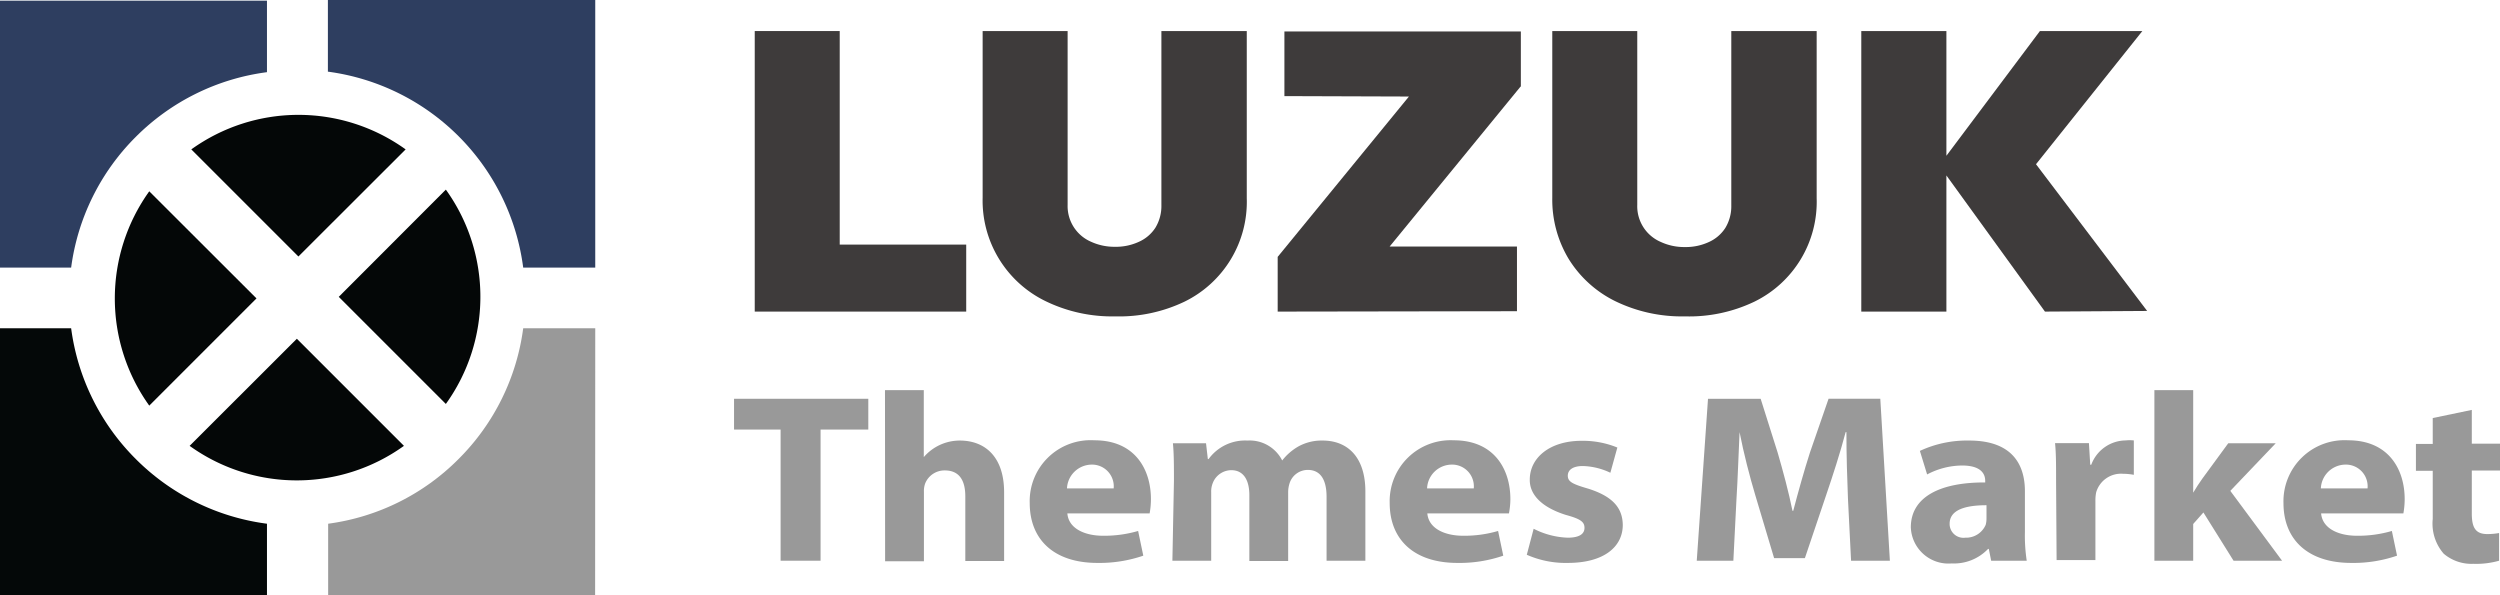 <svg id="Layer_1" data-name="Layer 1" xmlns="http://www.w3.org/2000/svg" viewBox="0 0 193.28 46.01"><defs><style>.cls-1{fill:#040707;}.cls-2{fill:#2E3E60;}.cls-3{fill:#999;}.cls-4{fill:#040808;}.cls-5{fill:#3e3b3b;}</style></defs><path class="cls-1" d="M795.48,349.38l-8.29-8.28a14.22,14.22,0,0,0,0,16.57Z" transform="translate(-775.65 -326.31)"/><path class="cls-1" d="M798.72,346.14l8.29-8.28a14.19,14.19,0,0,0-16.57,0Z" transform="translate(-775.65 -326.31)"/><path class="cls-1" d="M798.6,352.5l8.28,8.28a14.19,14.19,0,0,1-16.57,0Z" transform="translate(-775.65 -326.31)"/><path class="cls-1" d="M801.84,349.26l8.28-8.29a14.19,14.19,0,0,1,0,16.57Z" transform="translate(-775.65 -326.31)"/><path class="cls-2" d="M781.15,347a17.51,17.51,0,0,1,5-10.11h0a17.53,17.53,0,0,1,10.14-5v-5.53H775.65V347Z" transform="translate(-775.65 -326.31)"/><path class="cls-3" d="M821.67,351.69H816.1a17.49,17.49,0,0,1-5,10.11h0a17.47,17.47,0,0,1-10.08,5v5.54h20.64Z" transform="translate(-775.65 -326.31)"/><path class="cls-2" d="M801,331.85A17.56,17.56,0,0,1,816.1,347h5.57V326.31H801Z" transform="translate(-775.65 -326.31)"/><path class="cls-4" d="M786.15,361.8h0a17.51,17.51,0,0,1-5-10.11h-5.5v20.64h20.64V366.8A17.53,17.53,0,0,1,786.15,361.8Z" transform="translate(-775.65 -326.31)"/><path class="cls-5" d="M834,350.4V328.71h6.57V350.4Zm5.35,0v-5.18h11v5.18Z" transform="translate(-775.65 -326.31)"/><path class="cls-5" d="M861.87,350.77a11.76,11.76,0,0,1-5.39-1.18,8.64,8.64,0,0,1-4.86-8V328.71h6.57v13.44A3,3,0,0,0,860,345a4.32,4.32,0,0,0,1.85.39,4.24,4.24,0,0,0,1.86-.39,2.94,2.94,0,0,0,1.27-1.09,3.23,3.23,0,0,0,.46-1.75V328.71h6.6v12.92a8.59,8.59,0,0,1-4.81,8A11.69,11.69,0,0,1,861.87,350.77Z" transform="translate(-775.65 -326.31)"/><path class="cls-5" d="M874.43,346.17,885.21,333h8l-10.82,13.22Zm0,4.23v-4.23l3.58-.8h14.92v5Zm.52-16.66v-5h18.28V333l-3.65.79Z" transform="translate(-775.65 -326.31)"/><path class="cls-5" d="M905.91,350.77a11.76,11.76,0,0,1-5.39-1.18,8.79,8.79,0,0,1-3.58-3.24,8.89,8.89,0,0,1-1.28-4.75V328.71h6.57v13.44a3,3,0,0,0,1.83,2.87,4.29,4.29,0,0,0,1.85.39,4.24,4.24,0,0,0,1.86-.39,2.94,2.94,0,0,0,1.27-1.09,3.23,3.23,0,0,0,.46-1.75V328.71h6.6v12.92a8.59,8.59,0,0,1-4.81,8A11.69,11.69,0,0,1,905.91,350.77Z" transform="translate(-775.65 -326.31)"/><path class="cls-5" d="M919.55,350.4V328.71h6.58V350.4Zm14.2,0-8.18-11.3,7.79-10.39h7.92l-9,11.27v-2l9.37,12.37Z" transform="translate(-775.65 -326.31)"/><path class="cls-3" d="M836,359.52H832.4v-2.38h10.38v2.38h-3.69v10.14H836Z" transform="translate(-775.65 -326.31)"/><path class="cls-3" d="M844.07,356.47h3v5.18h0a3.67,3.67,0,0,1,2.78-1.28c1.95,0,3.43,1.25,3.43,4v5.31h-3v-5c0-1.19-.44-2-1.58-2a1.61,1.61,0,0,0-1.52,1,1.7,1.7,0,0,0-.1.63v5.39h-3Z" transform="translate(-775.65 -326.31)"/><path class="cls-3" d="M858.17,366c.09,1.17,1.34,1.73,2.76,1.73a9.35,9.35,0,0,0,2.71-.37l.4,1.91a10.41,10.41,0,0,1-3.55.56c-3.33,0-5.23-1.78-5.23-4.63a4.71,4.71,0,0,1,5-4.85c3.17,0,4.37,2.29,4.37,4.54a6.17,6.17,0,0,1-.1,1.11Zm3.58-1.93a1.68,1.68,0,0,0-1.72-1.84,1.93,1.93,0,0,0-1.89,1.84Z" transform="translate(-775.65 -326.31)"/><path class="cls-3" d="M866.41,363.48c0-1.14,0-2.1-.08-2.9h2.56l.14,1.22h.06a3.49,3.49,0,0,1,3-1.43,2.82,2.82,0,0,1,2.69,1.54h0a4.31,4.31,0,0,1,1.26-1.09,3.72,3.72,0,0,1,1.87-.45c1.88,0,3.3,1.23,3.3,3.94v5.35h-3v-4.94c0-1.32-.47-2.08-1.45-2.08a1.48,1.48,0,0,0-1.4,1,2.28,2.28,0,0,0-.12.73v5.31h-3v-5.09c0-1.15-.44-1.93-1.4-1.93a1.55,1.55,0,0,0-1.43,1,1.74,1.74,0,0,0-.12.71v5.29h-3Z" transform="translate(-775.65 -326.31)"/><path class="cls-3" d="M886,366c.1,1.17,1.34,1.73,2.77,1.73a9.28,9.28,0,0,0,2.7-.37l.4,1.91a10.37,10.37,0,0,1-3.55.56c-3.32,0-5.23-1.78-5.23-4.63a4.71,4.71,0,0,1,4.95-4.85c3.17,0,4.38,2.29,4.38,4.54a6,6,0,0,1-.11,1.11Zm3.59-1.93a1.68,1.68,0,0,0-1.73-1.84,1.92,1.92,0,0,0-1.88,1.84Z" transform="translate(-775.65 -326.31)"/><path class="cls-3" d="M894.22,367.19a6.27,6.27,0,0,0,2.63.69c.92,0,1.3-.3,1.3-.76s-.3-.69-1.44-1c-2-.63-2.81-1.66-2.79-2.73,0-1.7,1.56-3,4-3a7,7,0,0,1,2.77.52l-.54,1.95a5.23,5.23,0,0,0-2.13-.52c-.74,0-1.16.28-1.16.75s.38.65,1.58,1c1.87.59,2.65,1.47,2.67,2.8,0,1.69-1.45,2.94-4.25,2.94a7.41,7.41,0,0,1-3.17-.63Z" transform="translate(-775.65 -326.31)"/><path class="cls-3" d="M918.52,364.87c-.06-1.51-.12-3.33-.12-5.15h-.06c-.42,1.6-1,3.38-1.5,4.85l-1.65,4.89h-2.38l-1.45-4.85c-.44-1.47-.9-3.25-1.22-4.89h0c-.08,1.69-.14,3.63-.24,5.19l-.24,4.75h-2.83l.87-12.52h4.07l1.32,4.18c.42,1.45.84,3,1.14,4.48h.06c.38-1.45.84-3.1,1.29-4.5l1.44-4.16h4l.74,12.52h-3Z" transform="translate(-775.65 -326.31)"/><path class="cls-3" d="M929.59,369.66l-.18-.91h-.06a3.64,3.64,0,0,1-2.81,1.12,2.91,2.91,0,0,1-3.16-2.79c0-2.36,2.28-3.49,5.75-3.47v-.13c0-.49-.28-1.18-1.78-1.18a5.85,5.85,0,0,0-2.71.69l-.56-1.82a8.63,8.63,0,0,1,3.81-.8c3.27,0,4.31,1.79,4.31,3.92v3.16a13,13,0,0,0,.14,2.21Zm-.36-4.29c-1.6,0-2.85.34-2.85,1.43a1.07,1.07,0,0,0,1.21,1.08,1.65,1.65,0,0,0,1.58-1,1.91,1.91,0,0,0,.06-.48Z" transform="translate(-775.65 -326.31)"/><path class="cls-3" d="M934.61,363.57c0-1.34,0-2.21-.08-3h2.62l.1,1.67h.08a2.87,2.87,0,0,1,2.65-1.88,3.13,3.13,0,0,1,.64,0v2.66a4.36,4.36,0,0,0-.82-.08,2,2,0,0,0-2.09,1.43,3.16,3.16,0,0,0-.06.64v4.6h-3Z" transform="translate(-775.65 -326.31)"/><path class="cls-3" d="M945.21,364.4h0c.22-.37.46-.74.71-1.09l2-2.73h3.67l-3.51,3.68,4,5.4h-3.75L946,365.93l-.79.89v2.84h-3V356.47h3Z" transform="translate(-775.65 -326.31)"/><path class="cls-3" d="M955.1,366c.1,1.17,1.34,1.73,2.77,1.73a9.28,9.28,0,0,0,2.7-.37l.4,1.91a10.35,10.35,0,0,1-3.54.56c-3.33,0-5.24-1.78-5.24-4.63a4.72,4.72,0,0,1,5-4.85c3.16,0,4.37,2.29,4.37,4.54a6.17,6.17,0,0,1-.1,1.11Zm3.59-1.93a1.68,1.68,0,0,0-1.73-1.84,1.92,1.92,0,0,0-1.88,1.84Z" transform="translate(-775.65 -326.31)"/><path class="cls-3" d="M966.75,358v2.61h2.19v2.08h-2.19V366c0,1.09.28,1.6,1.2,1.6a5.09,5.09,0,0,0,.91-.08l0,2.14a6.47,6.47,0,0,1-2,.24,3.32,3.32,0,0,1-2.28-.78,3.54,3.54,0,0,1-.85-2.69v-3.72h-1.3v-2.08h1.3v-2Z" transform="translate(-775.65 -326.31)"/></svg>